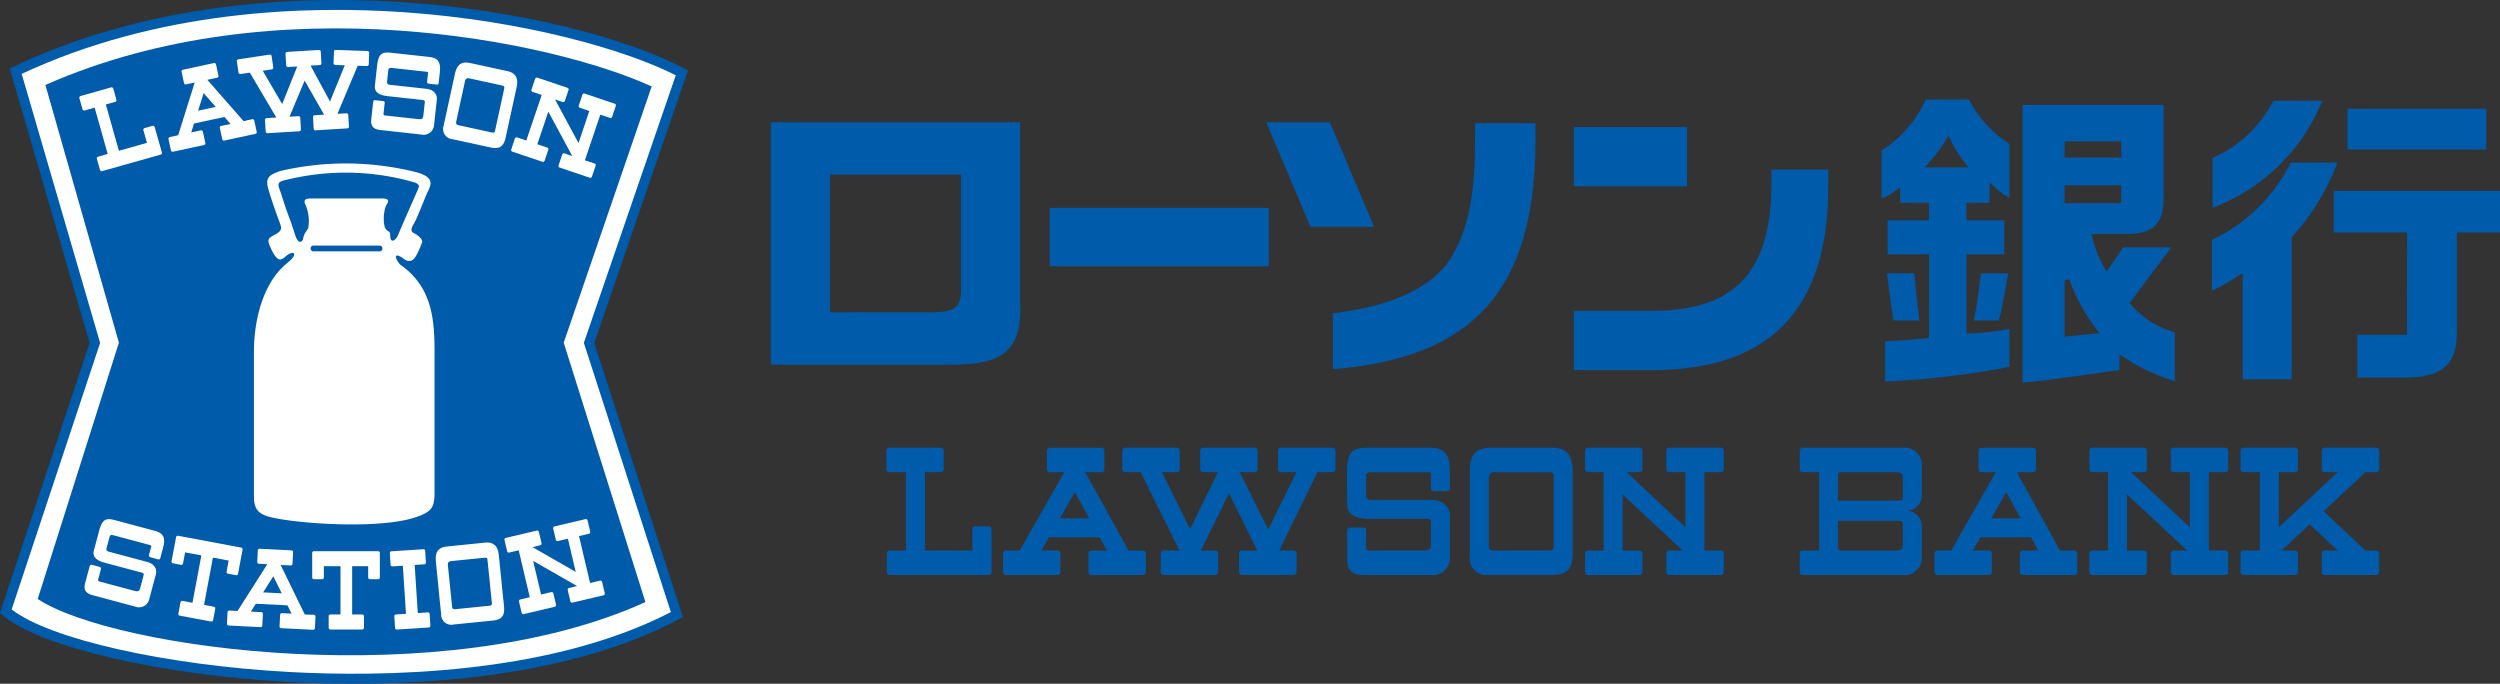 <svg xmlns="http://www.w3.org/2000/svg" xmlns:xlink="http://www.w3.org/1999/xlink" width="130" height="35.555" viewBox="0 0 130 35.555"><rect x="0" y="0" width="130" height="35.555" fill="#333333" stroke="none"/><defs><clipPath id="a"><rect width="130" height="35.555" fill="none"/></clipPath></defs><g clip-path="url(#a)"><path d="M.706,3.466l-.2.095L4.661,17.826,0,31.874l.132.113c1.924,1.649,8.186,3.111,14.889,3.477,4.792.261,13.8.183,20.3-3.272l.191-.1S30.957,18,30.9,17.834L35.774,3.662l-.194-.1C29.989.576,13.5-2.633.706,3.466" transform="translate(0 0)" fill="#005bab"/><path d="M22.738,2.065C28.919,2.5,34.2,4.008,36.818,5.341l-4.78,13.913s4.392,13.592,4.525,14c-6.374,3.3-15.144,3.372-19.835,3.116-6.461-.353-12.461-1.711-14.445-3.252l4.6-13.86L2.806,5.268C9.873,1.961,17.534,1.7,22.738,2.065" transform="translate(-1.678 -1.426)" fill="#fff"/><path d="M7.822,8.523C19.807,3.224,34.2,6.24,39.348,8.6L34.774,21.924l4.248,13.488c-10.512,4.779-27.659,2.452-31.6-.161l4.222-13.327Z" transform="translate(-5.461 -4.104)" fill="#005bab"/><path d="M51.66,37.26c-1.275.991-1.767,2.951-1.767,4.631v7.5c0,.646.172.947.9,1.119,1.465.345,5.636.621,7.5,0,.9-.3.948-.56.991-1.119V41.934c0-1.679-.108-3.4-1.788-4.567-.345-.409-.3-.667.216-.28.431.3.625-.193.711-.366a4.543,4.543,0,0,0,.215-.517c.043-.129-.172-.345-.431-.474s-.043-.388.086-.646.431-1.035.6-1.422.474-.777-.474-1.077a15.019,15.019,0,0,0-7.152-.086c-.776.258-.776.473-.56,1.163s.431,1.27.56,1.616-.108.431-.409.6-.24.3-.064.691a2.243,2.243,0,0,0,.194.345c.172.215.294.263.538.042.431-.387.711-.15.13.3" transform="translate(-36.688 -23.609)" fill="#fff"/><path d="M64.583,48.544a.151.151,0,0,0,0-.3H61.114a.151.151,0,0,0,0,.3Z" transform="translate(-44.829 -35.474)" fill="#005bab"/><path d="M55.382,36.5s-.28-.712-.474-1.358-.409-.754.323-.9a12.869,12.869,0,0,1,6.614.172c.237.13.194.172.108.388s-.861,1.939-.991,2.284-.431.518-.431.086c0-.3-.129-.15-.28-.431a1.94,1.94,0,0,1,.064-1.142c.151-.215.194-.366-.236-.366h-3.62c-.366,0-.474.065-.3.41a2.181,2.181,0,0,1,.107,1.141c-.172.28-.215.28-.258.517s-.259.3-.409-.13Z" transform="translate(-40.239 -24.914)" fill="#005bab"/><path d="M17.256,103.052l.123-.46c.191-.7.45-.635.929-.507l1.969.528c.432.115.563.352.425.868,0,0-.122.453-.14.523s-.042.113-.136.088L20.1,104c-.084-.023-.157-.042-.133-.134s.06-.224.091-.339.076-.146-.085-.189l-1.869-.5c-.115-.031-.168.013-.186.082s-.122.455-.157.586.042.168.134.193l1.976.529c.378.1.529.373.454.651s-.235.879-.341,1.273a.546.546,0,0,1-.732.4l-2.233-.6c-.378-.1-.452-.319-.374-.612s.2-.756.234-.872.085-.1.139-.086l.363.1c.093.025.1.06.081.146s-.1.368-.132.494.057.122.118.139l1.743.466c.236.063.276.016.32-.145s.151-.563.171-.64.034-.125-.115-.165l-1.879-.5c-.509-.137-.668-.342-.581-.666s.148-.556.148-.556" transform="translate(-12.22 -75.008)" fill="#fff"/><path d="M35.386,108.869l.463-2.47h0l.819.154h0l-.108.575a.091.091,0,0,0,.072.106l.418.079a.092.092,0,0,0,.106-.073l.235-1.256a.091.091,0,0,0-.072-.106l-.268-.05-2.751-.516-.261-.049a.09.09,0,0,0-.105.072l-.236,1.255a.09.09,0,0,0,.073.106l.418.079a.091.091,0,0,0,.106-.073l.108-.575.846.158h0l-.464,2.47v-.006l-.515-.1a.09.09,0,0,0-.105.072l-.112.592a.091.091,0,0,0,.073.105l1.628.305a.091.091,0,0,0,.106-.072l.111-.592a.09.09,0,0,0-.073-.106l-.515-.1Z" transform="translate(-24.778 -77.403)" fill="#fff"/><path d="M49.138,111.241a.091.091,0,0,1,.086.095l-.03.6a.091.091,0,0,1-.1.086l-1.654-.083a.09.09,0,0,1-.086-.095l.03-.6a.09.09,0,0,1,.094-.087l.5.024-.21-.43,0,0-1.647-.082v0l-.261.408.542.027a.091.091,0,0,1,.087.095l-.03.6a.09.09,0,0,1-.1.085l-1.654-.083a.09.09,0,0,1-.085-.094l.03-.6a.09.09,0,0,1,.1-.085l.419.021,1.551-2.433-.441-.022a.089.089,0,0,1-.085-.094l.03-.6a.091.091,0,0,1,.095-.086l1.654.083a.089.089,0,0,1,.085.1l-.03.6a.09.09,0,0,1-.095.086l-.521-.026v0l1.255,2.577ZM46.5,110.077l.969.049v0l-.439-.886-.531.841Z" transform="translate(-32.818 -79.273)" fill="#fff"/><path d="M63.416,111.592v-2.513h.833v.586a.09.09,0,0,0,.091.09h.425a.09.09,0,0,0,.091-.09v-1.278a.09.09,0,0,0-.091-.091H61.429a.091.091,0,0,0-.091.091v1.278a.09.09,0,0,0,.091.09h.425a.09.09,0,0,0,.091-.09v-.586h.865v2.508h-.525a.091.091,0,0,0-.091.091v.6a.091.091,0,0,0,.091.091h1.655a.091.091,0,0,0,.091-.091v-.6a.091.091,0,0,0-.091-.091h-.525Z" transform="translate(-45.104 -79.635)" fill="#fff"/><path d="M78.053,111.232l.521-.034a.092.092,0,0,1,.1.085l.038.6a.089.089,0,0,1-.084.1l-1.653.107a.09.09,0,0,1-.1-.085l-.039-.6a.092.092,0,0,1,.085-.1l.522-.033h0l-.163-2.5h0l-.538.034a.09.09,0,0,1-.1-.085l-.039-.6a.091.091,0,0,1,.085-.1l1.653-.107a.09.09,0,0,1,.1.084l.038.6a.09.09,0,0,1-.084.1l-.5.033h0l.162,2.5Z" transform="translate(-56.332 -79.354)" fill="#fff"/><path d="M102.439,103.011l.405,1.72,0,0-2.245-1.286h0l.4-.1a.09.09,0,0,0,.067-.109l-.138-.585a.09.09,0,0,0-.109-.068l-1.612.381a.089.089,0,0,0-.067.108l.139.586a.09.09,0,0,0,.108.067l.493-.116h0l.575,2.439h0l-.493.117a.089.089,0,0,0-.067.109l.137.585a.091.091,0,0,0,.109.067l1.612-.38a.091.091,0,0,0,.068-.109l-.139-.586a.09.09,0,0,0-.109-.067l-.53.125h0l-.413-1.749h0l2.284,1.308h0l-.417.1a.09.09,0,0,0-.068.109l.138.585a.091.091,0,0,0,.109.067l1.612-.38a.091.091,0,0,0,.067-.109l-.139-.586a.091.091,0,0,0-.109-.067l-.515.122h0l-.576-2.44h0l.515-.121a.09.09,0,0,0,.067-.109l-.138-.585a.091.091,0,0,0-.109-.068l-1.612.38a.091.091,0,0,0-.067.109l.138.586a.091.091,0,0,0,.109.067l.506-.12Z" transform="translate(-72.907 -74.993)" fill="#fff"/><path d="M73.181,11.459l.052-.473c.082-.715.347-.694.838-.64l1.873.205c.444.049.608.263.55.793,0,0-.051.464-.058.536s-.026.117-.12.107l-.333-.037c-.087-.01-.162-.017-.152-.113s.025-.229.039-.348.053-.155-.113-.173l-1.771-.194c-.118-.013-.163.038-.171.109s-.051.467-.066.6.067.159.161.17l1.88.206c.388.042.577.288.547.572s-.1.9-.143,1.307a.544.544,0,0,1-.661.5l-2.145-.236c-.389-.043-.494-.246-.461-.547s.085-.775.1-.895.069-.112.124-.106l.372.041c.1.01.111.044.1.131s-.041.379-.056.507.075.112.138.119l1.641.181c.242.026.274-.026.292-.192s.064-.579.072-.657.014-.129-.138-.146l-1.78-.195c-.522-.058-.71-.236-.673-.569s.063-.569.063-.569" transform="translate(-53.622 -7.59)" fill="#fff"/><path d="M87.364,14.374s.207-.947.325-1.492.392-.659.8-.571,1.53.334,1.934.421c.431.094.579.371.475.848s-.455,2.084-.567,2.6-.36.612-.8.518l-1.956-.426a.531.531,0,0,1-.472-.7l.259-1.192m.4.992c-.025.117.02.151.137.176l1.7.372c.079.017.152.033.181-.1s.456-2.093.476-2.187-.008-.132-.125-.157l-1.7-.37c-.093-.02-.183,0-.216.149s-.24,1.1-.24,1.1l-.22,1.012" transform="translate(-64.035 -9.033)" fill="#fff"/><path d="M19.889,20.542a.092.092,0,0,1-.063.112l-1.538.433-1.507.425a.091.091,0,0,1-.111-.062l-.163-.578a.09.09,0,0,1,.063-.111l.5-.142-.678-2.407-.52.146a.09.09,0,0,1-.111-.063l-.163-.577a.092.092,0,0,1,.062-.112l1.59-.448a.091.091,0,0,1,.111.063l.163.577a.091.091,0,0,1-.062.112l-.488.137.678,2.407.429-.121,1.031-.291-.185-.656a.091.091,0,0,1,.062-.111l.412-.116a.091.091,0,0,1,.112.062Z" transform="translate(-11.47 -12.614)" fill="#fff"/><path d="M37.019,15.383v0l.449-.1a.09.09,0,0,1,.107.069l.127.586a.089.089,0,0,1-.069.107l-1.614.349a.092.092,0,0,1-.108-.07l-.127-.586a.092.092,0,0,1,.069-.108l.489-.1h0l-.318-.364h0l-1.58.342h0l-.146.462,0,0,.5-.108a.09.09,0,0,1,.107.069l.127.586a.091.091,0,0,1-.069.108l-1.613.348a.091.091,0,0,1-.108-.07l-.127-.586a.091.091,0,0,1,.07-.107l.434-.094h0l.86-2.743-.449.1a.089.089,0,0,1-.107-.069l-.127-.586a.091.091,0,0,1,.069-.108l1.614-.348a.091.091,0,0,1,.108.069l.127.586a.092.092,0,0,1-.069.108l-.508.109Zm-2.076-1.456-.287.913h0l.915-.2,0,0Z" transform="translate(-24.354 -9.084)" fill="#fff"/><path d="M52.125,10.618,51.63,10.6a.091.091,0,0,1-.088-.093l.021-.6a.09.09,0,0,1,.092-.088l1.65.055a.091.091,0,0,1,.088.094l-.021.6a.09.09,0,0,1-.093.088l-.482-.016-1.052,2.5.462-.027a.09.09,0,0,1,.1.085l.035.6a.091.091,0,0,1-.085.1l-1.648.1a.09.09,0,0,1-.1-.084l-.035-.6a.09.09,0,0,1,.085-.1l.49-.029-1.01-1.772-.787,1.878.458-.028a.091.091,0,0,1,.1.085l.035.6a.09.09,0,0,1-.085.1l-1.648.1a.091.091,0,0,1-.1-.085l-.035-.6a.091.091,0,0,1,.084-.1l.506-.029L47.188,11l-.489.073A.09.09,0,0,1,46.6,11l-.088-.593a.09.09,0,0,1,.075-.1l1.633-.245a.091.091,0,0,1,.1.076l.089.592a.091.091,0,0,1-.076.1l-.474.071,1.011,1.73.782-1.953-.479.028a.089.089,0,0,1-.094-.085l-.036-.6a.091.091,0,0,1,.085-.1l1.648-.1a.091.091,0,0,1,.1.084l.035.6a.091.091,0,0,1-.084.1l-.479.029L51.357,12.5Z" transform="translate(-34.197 -7.222)" fill="#fff"/><path d="M102.03,16.142l-.476-.161a.09.09,0,0,1-.057-.114l.192-.569a.091.091,0,0,1,.114-.056l1.565.527a.09.09,0,0,1,.057.114l-.192.569a.09.09,0,0,1-.114.057l-.395-.132h0l1.22,2.264h0l.561-1.666-.493-.166a.09.09,0,0,1-.056-.114l.191-.569a.09.09,0,0,1,.114-.056l1.566.526a.091.091,0,0,1,.056.115l-.192.568a.09.09,0,0,1-.114.057l-.5-.168-.8,2.37.5.168a.09.09,0,0,1,.057.115l-.192.568a.091.091,0,0,1-.115.057l-1.564-.527a.091.091,0,0,1-.057-.115l.192-.568a.09.09,0,0,1,.114-.057l.405.137-1.243-2.307h0l-.571,1.695.514.174a.09.09,0,0,1,.057.114l-.192.568a.091.091,0,0,1-.115.057l-1.564-.527a.089.089,0,0,1-.057-.114l.191-.57a.091.091,0,0,1,.114-.057l.477.161Z" transform="translate(-73.861 -11.204)" fill="#fff"/><path d="M85.771,109.108s-.1-.966-.154-1.523.168-.751.581-.792l1.976-.2c.44-.044.667.173.716.66s.216,2.129.27,2.652-.152.7-.6.743l-2,.2a.532.532,0,0,1-.669-.525c-.036-.342-.125-1.217-.125-1.217m.694.821c.012.119.066.137.186.125l1.74-.177c.079-.008.155-.016.142-.151s-.218-2.138-.227-2.233-.049-.123-.168-.112l-1.732.175c-.1.011-.175.058-.16.21s.115,1.129.115,1.129l.105,1.033" transform="translate(-62.951 -78.376)" fill="#fff"/><path d="M154.536,33.909V26.75h6.8v5.6c.064,1.279-.187,1.557-1.555,1.557Zm9.881-9.881H151.454v12.6h9.48c2.8,0,3.6-.9,3.483-3.361Z" transform="translate(-111.37 -17.669)" fill="#005bab"/><rect width="11.389" height="3.036" transform="translate(54.587 10.81)" fill="#005bab"/><path d="M254.38,29.459h-3.3l-2.3-5.431h3.31Zm8.4-4.559c0,7.825-3.17,11.36-10.533,11.967V33.956c3.748-.421,5.448-1.759,6.131-2.864,1.446-2.317,1.232-5.583,1.263-7.017h3.139Z" transform="translate(-182.934 -17.669)" fill="#005bab"/><path d="M315.1,28.044h-5.886V24.962H315.1Zm7.342.062q0,9.5-9.152,9.494h-4.078V34.518h4.078c4.328,0,6.2-2.055,6.2-6.645v-.7h2.956Z" transform="translate(-227.375 -18.355)" fill="#005bab"/><path d="M389.1,56.156c.156-.589.195-.8.429-2.094l.065-.354h-1.423c-.2,1.584-.248,1.845-.372,2.448Z" transform="translate(-285.163 -39.493)" fill="#005bab"/><path d="M402.941,30.925l2.176-2.9h-2.5l-.868,1.258-.1-.193a5.6,5.6,0,0,1-.644-1.6l-.045-.165h1.971c1.266-.031,1.8-.589,1.785-1.865V20.615h-7.332V35.053c1.26-.114,1.652-.178,1.912-.222.1-.016.174-.028.272-.041.638-.072,1.131-.142,2.451-.331l.4-.057v-.809l.206.132A10.216,10.216,0,0,0,405.3,34.98V32.435A4.656,4.656,0,0,1,403.019,31Zm-3.375-8.414h2.948v.845h-2.948Zm0,2.287h2.948v.926h-2.948Zm0,7.865V29.733l.247-.045.011.026A9.542,9.542,0,0,0,401.24,32.3l.135.183Z" transform="translate(-292.21 -15.159)" fill="#005bab"/><path d="M374.233,19.574h-2.252a6.216,6.216,0,0,1-2.3,2.652v2.48a2.357,2.357,0,0,0,.753-.42l.213-.156v.811h1.5v.909H370v1.767h2.15v4.234l-.011.119-.117.011c-.958.092-1.166.112-2.155.157V34.23a44.442,44.442,0,0,0,6.465-.76V31.5a14.7,14.7,0,0,1-2.094.233l-.139.006V27.617h1.966V25.851H374.1v-.909h1.2V23.884l.223.2a4.308,4.308,0,0,0,.81.607V21.878a6.14,6.14,0,0,1-2.1-2.3m-2.3,3.519.187-.215a7.836,7.836,0,0,0,.922-1.234l.126-.194.106.206a5.6,5.6,0,0,0,.77,1.228l.163.209Z" transform="translate(-271.842 -14.393)" fill="#005bab"/><path d="M370.968,55.35c.038.272.077.554.116.806h1.351c-.12-.955-.183-1.519-.256-2.448h-1.426c.07.583.089.727.149,1.166Z" transform="translate(-272.628 -39.493)" fill="#005bab"/><path d="M462.329,45.005h-2.583v2.221h2.7c1.807-.062,2.5-.748,2.468-2.448V39.685h2.249V37.528h-8.648v2.157h3.816Z" transform="translate(-337.161 -27.596)" fill="#005bab"/><path d="M437.868,19.818a6.43,6.43,0,0,1-3.152,2.97v2.587a9.868,9.868,0,0,0,5.7-5.556Z" transform="translate(-319.662 -14.573)" fill="#005bab"/><path d="M434.59,35.972v2.637a9.469,9.469,0,0,0,1.393-.78l.206-.134v5.53h2.55V35.831l.029-.036a11.988,11.988,0,0,0,2.348-3.843h-2.431a8.757,8.757,0,0,1-4.1,4.02" transform="translate(-319.57 -23.495)" fill="#005bab"/><rect width="7.215" height="2.124" transform="translate(122.069 5.651)" fill="#005bab"/><path d="M264.664,89.924V89.15c.006-1.172.439-1.185,1.244-1.185h3.071c.726,0,1.031.315,1.031,1.185v.878c0,.118-.019.195-.175.195h-.545c-.142,0-.265,0-.265-.156V89.5c0-.194.058-.259-.215-.259h-2.9c-.2,0-.258.091-.258.207v.986c0,.22.137.247.292.247h3.083c.635,0,.986.363.986.831v2.141a.886.886,0,0,1-.98.934h-3.517c-.635,0-.844-.312-.844-.8V92.312c0-.195.091-.195.182-.195h.61c.156,0,.188.051.188.195v.83c0,.21.141.169.245.169h2.69c.4,0,.44-.09.44-.363V91.871c0-.13,0-.211-.25-.211h-2.919c-.856,0-1.191-.256-1.191-.8Z" transform="translate(-194.617 -64.684)" fill="#005bab"/><path d="M288.786,91.637V89.15c0-.909.4-1.185,1.071-1.185h3.227c.719,0,1.049.389,1.049,1.185v4.332c0,.856-.361,1.1-1.087,1.1h-3.261a.866.866,0,0,1-1-.958Zm.986,1.44c0,.195.085.233.279.233h2.842c.129,0,.254,0,.254-.22V89.444c0-.156-.059-.207-.254-.207h-2.829c-.156,0-.292.065-.292.311v3.53Z" transform="translate(-212.355 -64.684)" fill="#005bab"/><path d="M179.6,94.436a.147.147,0,0,1-.147.147h-5.156a.147.147,0,0,1-.148-.147v-.978a.148.148,0,0,1,.148-.147h.852V89.236h-.878a.148.148,0,0,1-.147-.148v-.977a.147.147,0,0,1,.147-.147h2.69a.148.148,0,0,1,.148.147v.977a.148.148,0,0,1-.148.148h-.826v4.075H178.6V92.2a.147.147,0,0,1,.147-.146h.7a.146.146,0,0,1,.147.146Z" transform="translate(-128.036 -64.684)" fill="#005bab"/><path d="M203.6,93.315v0h.749a.147.147,0,0,1,.147.147v.978a.147.147,0,0,1-.147.147h-2.691a.147.147,0,0,1-.147-.147v-.978a.147.147,0,0,1,.147-.147h.814l0,0-.381-.69h-2.632l0,0-.391.687.006,0h.833a.148.148,0,0,1,.147.147v.978a.148.148,0,0,1-.147.147h-2.691a.147.147,0,0,1-.147-.147v-.978a.147.147,0,0,1,.147-.147h.723l0,0,2.314-4.072H199.5a.148.148,0,0,1-.147-.148v-.977a.147.147,0,0,1,.147-.147h2.69a.147.147,0,0,1,.148.147v.977a.148.148,0,0,1-.148.148h-.845Zm-2.8-3.035-.771,1.357h1.532l-.006,0Z" transform="translate(-144.912 -64.684)" fill="#005bab"/><path d="M229.558,89.236h-.807a.147.147,0,0,1-.147-.148v-.977a.147.147,0,0,1,.147-.147h2.691a.147.147,0,0,1,.147.147v.977a.147.147,0,0,1-.147.148h-.788l-1.992,4.075h.755a.148.148,0,0,1,.148.147v.978a.148.148,0,0,1-.148.147h-2.691a.147.147,0,0,1-.147-.147v-.978a.147.147,0,0,1,.147-.147h.8l-1.473-2.978-1.46,2.978h.748a.147.147,0,0,1,.148.147v.978a.147.147,0,0,1-.148.147h-2.69a.147.147,0,0,1-.148-.147v-.978a.147.147,0,0,1,.148-.147h.826l-2.018-4.075h-.807a.148.148,0,0,1-.147-.148v-.977a.147.147,0,0,1,.147-.147h2.69a.147.147,0,0,1,.147.147v.977a.148.148,0,0,1-.147.148h-.78l1.468,2.963,1.451-2.963h-.78a.148.148,0,0,1-.148-.148v-.977a.147.147,0,0,1,.148-.147h2.691a.147.147,0,0,1,.147.147v.977a.148.148,0,0,1-.147.148h-.781l1.481,2.989Z" transform="translate(-162.146 -64.684)" fill="#005bab"/><path d="M312.381,89.236h-.82a.148.148,0,0,1-.148-.148v-.977a.147.147,0,0,1,.148-.147h2.691a.147.147,0,0,1,.148.147v.977a.148.148,0,0,1-.148.148h-.678l3.062,2.863h0V89.236h-.845a.147.147,0,0,1-.148-.148v-.977a.146.146,0,0,1,.148-.147h2.69a.147.147,0,0,1,.147.147v.977a.147.147,0,0,1-.147.148h-.859v4.075h.859a.147.147,0,0,1,.147.147v.978a.147.147,0,0,1-.147.147h-2.69a.147.147,0,0,1-.148-.147v-.978a.147.147,0,0,1,.148-.147h.7L313.369,90.4h0v2.915h.884a.147.147,0,0,1,.148.147v.978a.147.147,0,0,1-.148.147h-2.691a.148.148,0,0,1-.148-.147v-.978a.148.148,0,0,1,.148-.147h.82Z" transform="translate(-228.993 -64.684)" fill="#005bab"/><path d="M386.61,93.315v0h.749a.147.147,0,0,1,.147.147v.978a.147.147,0,0,1-.147.147h-2.691a.147.147,0,0,1-.147-.147v-.978a.147.147,0,0,1,.147-.147h.814l0,0-.381-.69h-2.632l0,0-.391.687.006,0h.833a.148.148,0,0,1,.147.147v.978a.148.148,0,0,1-.147.147H380.23a.147.147,0,0,1-.147-.147v-.978a.147.147,0,0,1,.147-.147h.723l0,0,2.314-4.072h-.748a.148.148,0,0,1-.147-.148v-.977a.147.147,0,0,1,.147-.147h2.69a.147.147,0,0,1,.148.147v.977a.148.148,0,0,1-.148.148h-.845Zm-2.8-3.035-.771,1.357h1.532l-.006,0Z" transform="translate(-279.489 -64.684)" fill="#005bab"/><path d="M411.489,89.236h-.82a.148.148,0,0,1-.148-.148v-.977a.147.147,0,0,1,.148-.147h2.691a.147.147,0,0,1,.148.147v.977a.148.148,0,0,1-.148.148h-.678l3.062,2.863h0V89.236H414.9a.147.147,0,0,1-.148-.148v-.977a.146.146,0,0,1,.148-.147h2.69a.147.147,0,0,1,.147.147v.977a.148.148,0,0,1-.147.148h-.859v4.075h.859a.147.147,0,0,1,.147.147v.978a.147.147,0,0,1-.147.147H414.9a.147.147,0,0,1-.148-.147v-.978a.147.147,0,0,1,.148-.147h.7L412.477,90.4h0v2.915h.884a.147.147,0,0,1,.148.147v.978a.147.147,0,0,1-.148.147h-2.691a.148.148,0,0,1-.148-.147v-.978a.148.148,0,0,1,.148-.147h.82Z" transform="translate(-301.871 -64.684)" fill="#005bab"/><path d="M447.265,89.236a.148.148,0,0,0,.148-.148v-.977a.147.147,0,0,0-.148-.147h-2.691a.147.147,0,0,0-.148.147v.977a.148.148,0,0,0,.148.148h.678L442.191,92.1h0V89.236h.845a.147.147,0,0,0,.148-.148v-.977a.146.146,0,0,0-.148-.147h-2.69a.147.147,0,0,0-.147.147v.977a.147.147,0,0,0,.147.148h.859v4.075h-.859a.147.147,0,0,0-.147.147v.978a.147.147,0,0,0,.147.147h2.69a.147.147,0,0,0,.148-.147v-.978a.147.147,0,0,0-.148-.147h-.7l1.458-1.362,1.457,1.362h-.678a.148.148,0,0,0-.148.148v.977a.147.147,0,0,0,.148.147h2.691a.147.147,0,0,0,.148-.147v-.977a.148.148,0,0,0-.148-.148H446.7l-2.18-2.038,2.18-2.038Z" transform="translate(-323.692 -64.684)" fill="#005bab"/><path d="M359.954,90.43V88.9a.886.886,0,0,0-.979-.934h-5.221a.147.147,0,0,0-.147.147v.974a.147.147,0,0,0,.147.148h.859v4.075h-.859a.147.147,0,0,0-.147.147v.98a.147.147,0,0,0,.147.147h5.221a.886.886,0,0,0,.979-.935v-1.6a.807.807,0,0,0-.734-.808.807.807,0,0,0,.734-.808m-.986,2.519c0,.273-.044.363-.439.363h-2.691c-.1,0-.245.018-.245-.192V91.764h3.125c.25,0,.25.081.25.211Zm0-2.449c0,.13,0,.211-.25.211h-3.125V89.427c0-.21.141-.192.245-.192h2.691c.4,0,.439.09.439.363Z" transform="translate(-260.02 -64.684)" fill="#005bab"/></g></svg>